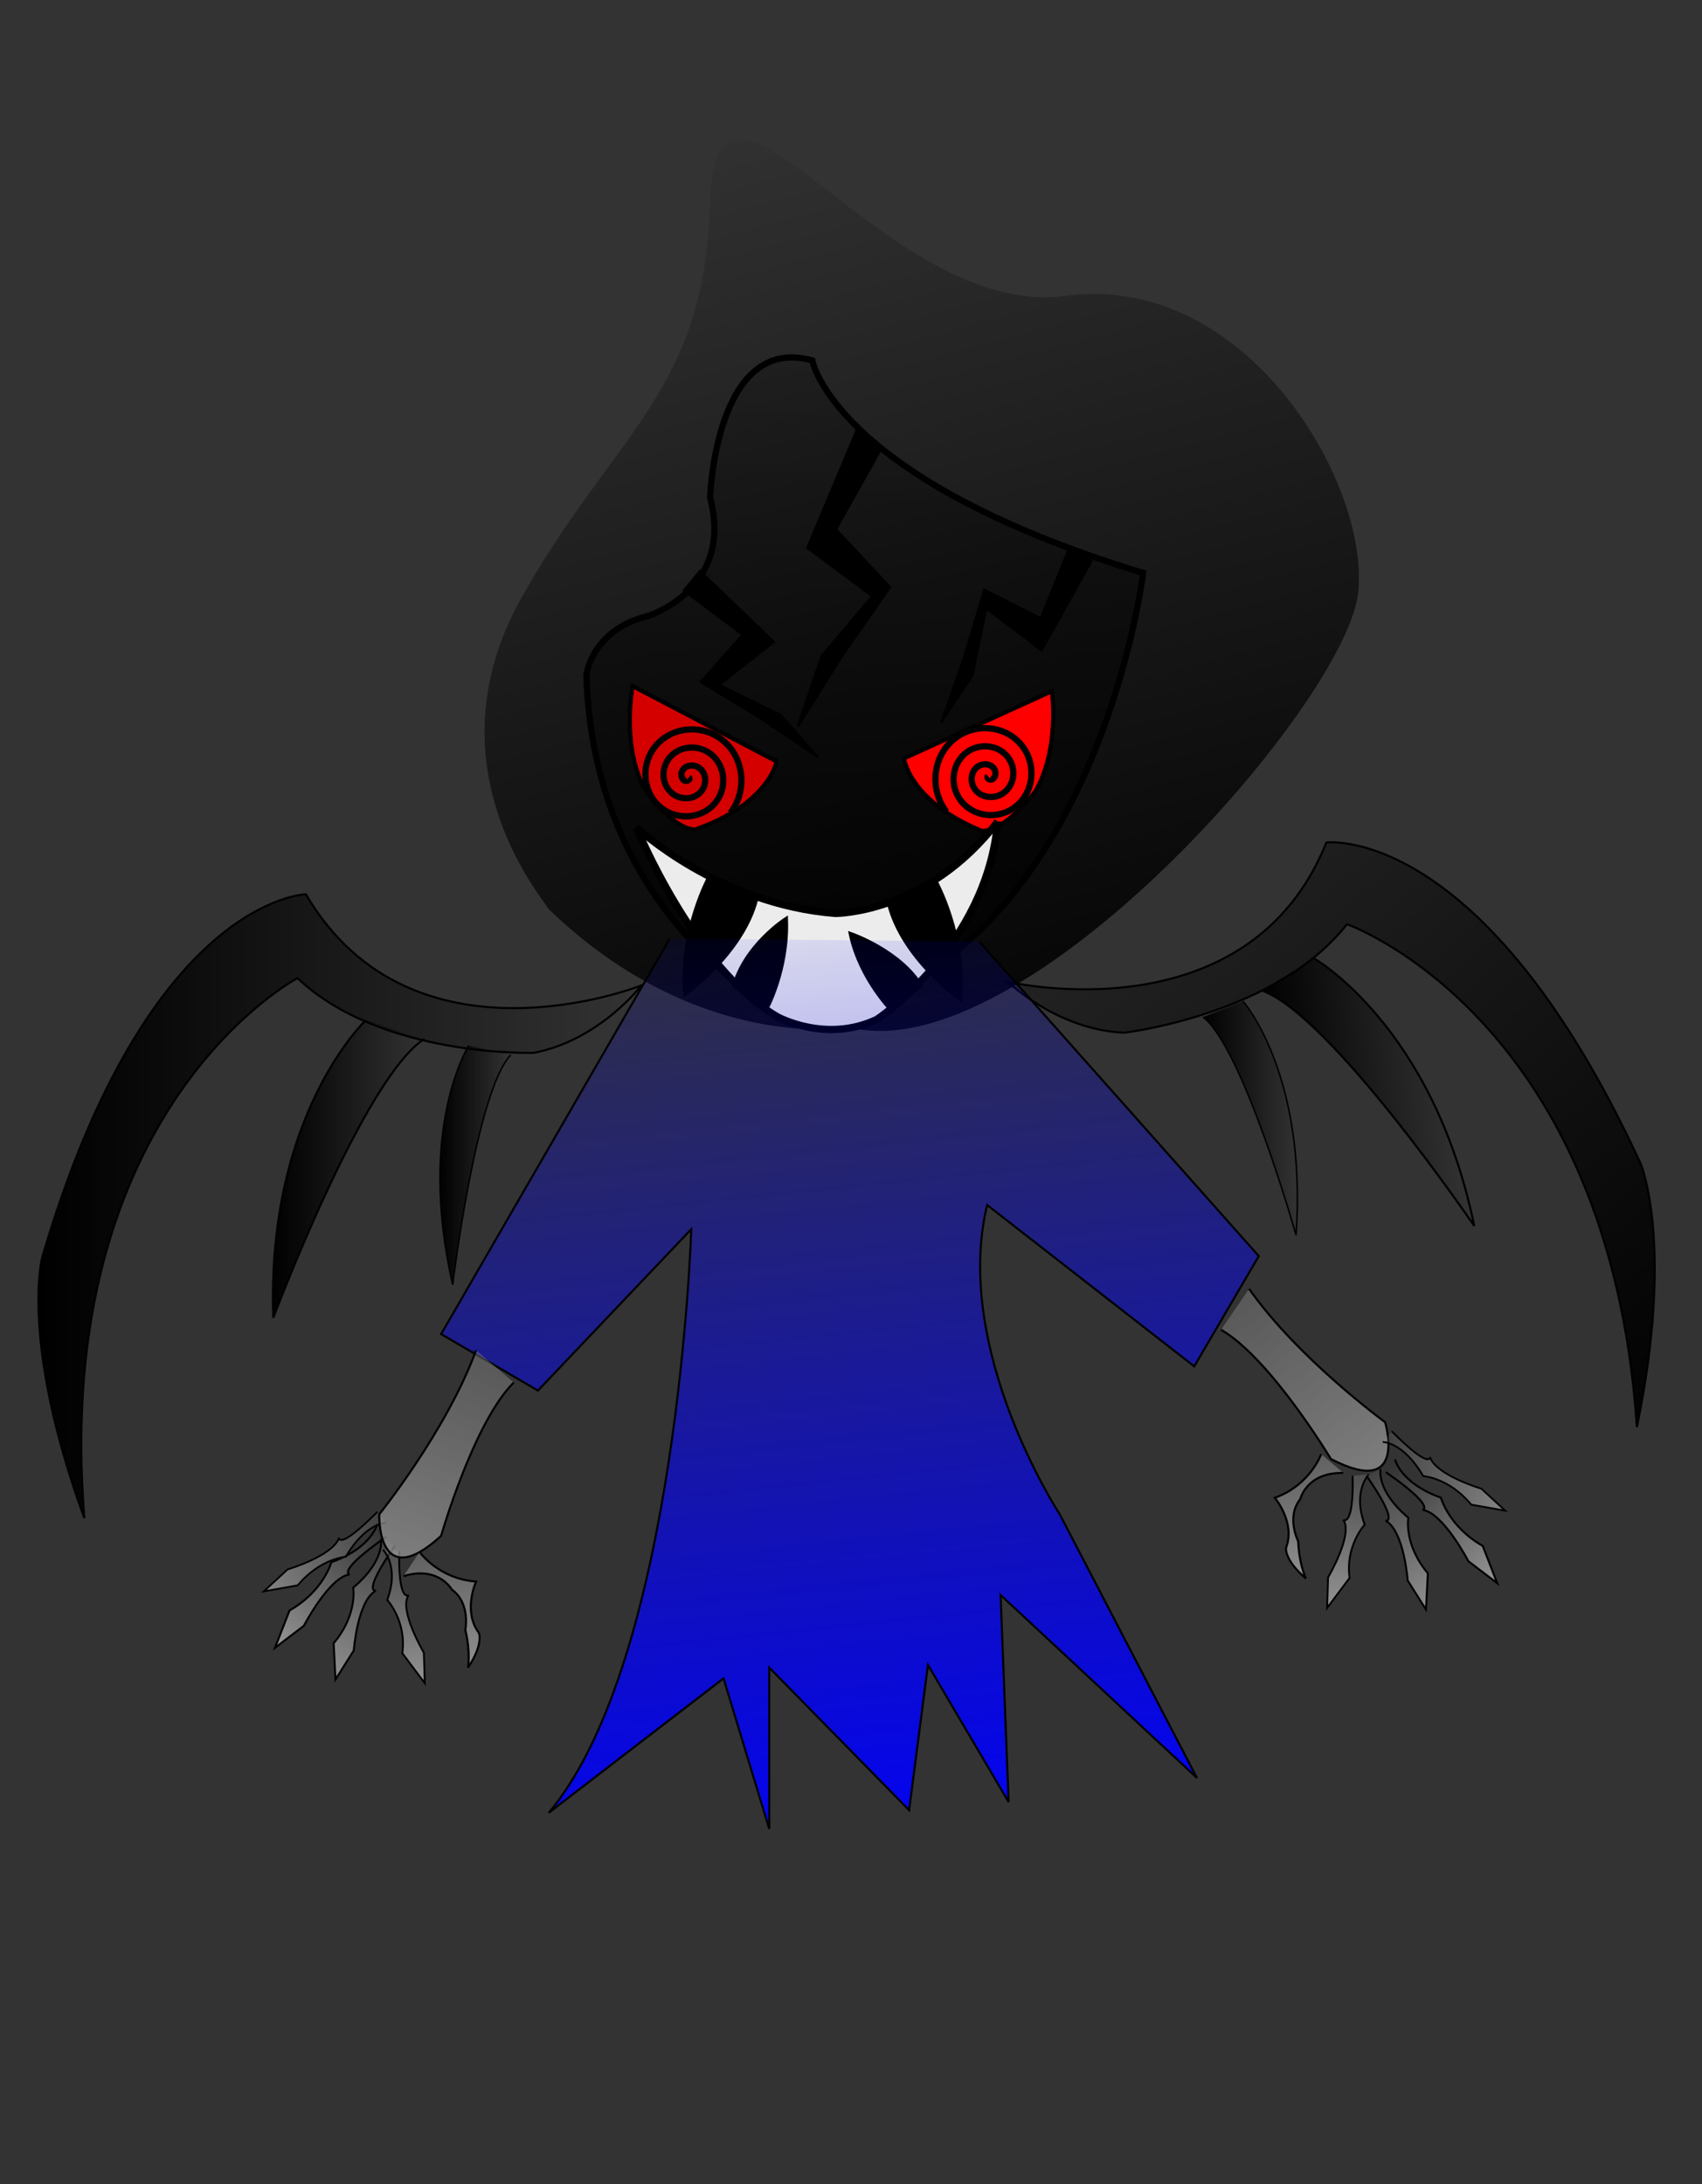 <?xml version="1.0" encoding="UTF-8" standalone="no"?>
<!-- Created with Inkscape (http://www.inkscape.org/) -->

<svg
   xmlns:dc="http://purl.org/dc/elements/1.1/"
   xmlns:cc="http://creativecommons.org/ns#"
   xmlns:rdf="http://www.w3.org/1999/02/22-rdf-syntax-ns#"
   xmlns:svg="http://www.w3.org/2000/svg"
   xmlns="http://www.w3.org/2000/svg"
   xmlns:xlink="http://www.w3.org/1999/xlink"
   xmlns:sodipodi="http://sodipodi.sourceforge.net/DTD/sodipodi-0.dtd"
   xmlns:inkscape="http://www.inkscape.org/namespaces/inkscape"
   width="820.09"
   height="1052.362"
   id="svg2"
   version="1.1"
   inkscape:version="0.48.4 r9939"
   sodipodi:docname="20.svg">
  <rect width="100%" height="100%" fill="#333333" stroke="none"/>
  <defs
     id="defs4">
    <linearGradient
       inkscape:collect="always"
       id="linearGradient4121">
      <stop
         style="stop-color:#000000;stop-opacity:1;"
         offset="0"
         id="stop4123" />
      <stop
         style="stop-color:#000000;stop-opacity:0;"
         offset="1"
         id="stop4125" />
    </linearGradient>
    <linearGradient
       inkscape:collect="always"
       id="linearGradient4115">
      <stop
         style="stop-color:#000000;stop-opacity:1;"
         offset="0"
         id="stop4117" />
      <stop
         style="stop-color:#000000;stop-opacity:0;"
         offset="1"
         id="stop4119" />
    </linearGradient>
    <linearGradient
       inkscape:collect="always"
       id="linearGradient4063">
      <stop
         style="stop-color:#999999;stop-opacity:1;"
         offset="0"
         id="stop4065" />
      <stop
         style="stop-color:#999999;stop-opacity:0;"
         offset="1"
         id="stop4067" />
    </linearGradient>
    <linearGradient
       inkscape:collect="always"
       id="linearGradient4055">
      <stop
         style="stop-color:#999999;stop-opacity:1;"
         offset="0"
         id="stop4057" />
      <stop
         style="stop-color:#999999;stop-opacity:0;"
         offset="1"
         id="stop4059" />
    </linearGradient>
    <linearGradient
       inkscape:collect="always"
       id="linearGradient4047">
      <stop
         style="stop-color:#999999;stop-opacity:1;"
         offset="0"
         id="stop4049" />
      <stop
         style="stop-color:#999999;stop-opacity:0;"
         offset="1"
         id="stop4051" />
    </linearGradient>
    <linearGradient
       inkscape:collect="always"
       id="linearGradient4038">
      <stop
         style="stop-color:#999999;stop-opacity:1;"
         offset="0"
         id="stop4040" />
      <stop
         style="stop-color:#999999;stop-opacity:0;"
         offset="1"
         id="stop4042" />
    </linearGradient>
    <linearGradient
       inkscape:collect="always"
       id="linearGradient4030">
      <stop
         style="stop-color:#999999;stop-opacity:1;"
         offset="0"
         id="stop4032" />
      <stop
         style="stop-color:#999999;stop-opacity:0;"
         offset="1"
         id="stop4034" />
    </linearGradient>
    <linearGradient
       inkscape:collect="always"
       id="linearGradient4024">
      <stop
         style="stop-color:#999999;stop-opacity:1;"
         offset="0"
         id="stop4026" />
      <stop
         style="stop-color:#999999;stop-opacity:0;"
         offset="1"
         id="stop4028" />
    </linearGradient>
    <linearGradient
       inkscape:collect="always"
       id="linearGradient4000">
      <stop
         style="stop-color:#0000ff;stop-opacity:1;"
         offset="0"
         id="stop4002" />
      <stop
         style="stop-color:#0000ff;stop-opacity:0;"
         offset="1"
         id="stop4004" />
    </linearGradient>
    <linearGradient
       inkscape:collect="always"
       id="linearGradient3990">
      <stop
         style="stop-color:#000000;stop-opacity:1;"
         offset="0"
         id="stop3992" />
      <stop
         style="stop-color:#000000;stop-opacity:0;"
         offset="1"
         id="stop3994" />
    </linearGradient>
    <linearGradient
       inkscape:collect="always"
       id="linearGradient3982">
      <stop
         style="stop-color:#000000;stop-opacity:1;"
         offset="0"
         id="stop3984" />
      <stop
         style="stop-color:#000000;stop-opacity:0;"
         offset="1"
         id="stop3986" />
    </linearGradient>
    <linearGradient
       inkscape:collect="always"
       id="linearGradient3974">
      <stop
         style="stop-color:#000000;stop-opacity:1;"
         offset="0"
         id="stop3976" />
      <stop
         style="stop-color:#000000;stop-opacity:0;"
         offset="1"
         id="stop3978" />
    </linearGradient>
    <linearGradient
       inkscape:collect="always"
       id="linearGradient3965">
      <stop
         style="stop-color:#000000;stop-opacity:1;"
         offset="0"
         id="stop3967" />
      <stop
         style="stop-color:#000000;stop-opacity:0;"
         offset="1"
         id="stop3969" />
    </linearGradient>
    <linearGradient
       inkscape:collect="always"
       id="linearGradient3956">
      <stop
         style="stop-color:#000000;stop-opacity:1;"
         offset="0"
         id="stop3958" />
      <stop
         style="stop-color:#000000;stop-opacity:0;"
         offset="1"
         id="stop3960" />
    </linearGradient>
    <linearGradient
       inkscape:collect="always"
       id="linearGradient3948">
      <stop
         style="stop-color:#000000;stop-opacity:1;"
         offset="0"
         id="stop3950" />
      <stop
         style="stop-color:#000000;stop-opacity:0;"
         offset="1"
         id="stop3952" />
    </linearGradient>
    <linearGradient
       inkscape:collect="always"
       id="linearGradient4046">
      <stop
         style="stop-color:#000000;stop-opacity:1;"
         offset="0"
         id="stop4048" />
      <stop
         style="stop-color:#000000;stop-opacity:0;"
         offset="1"
         id="stop4050" />
    </linearGradient>
    <linearGradient
       inkscape:collect="always"
       id="linearGradient3983">
      <stop
         style="stop-color:#c83737;stop-opacity:1;"
         offset="0"
         id="stop3985" />
      <stop
         style="stop-color:#c83737;stop-opacity:0;"
         offset="1"
         id="stop3987" />
    </linearGradient>
    <linearGradient
       inkscape:collect="always"
       id="linearGradient3973">
      <stop
         style="stop-color:#ff6600;stop-opacity:1;"
         offset="0"
         id="stop3975" />
      <stop
         style="stop-color:#ff6600;stop-opacity:0;"
         offset="1"
         id="stop3977" />
    </linearGradient>
    <linearGradient
       inkscape:collect="always"
       id="linearGradient3952">
      <stop
         style="stop-color:#b3b3b3;stop-opacity:1;"
         offset="0"
         id="stop3954" />
      <stop
         style="stop-color:#b3b3b3;stop-opacity:0;"
         offset="1"
         id="stop3956" />
    </linearGradient>
    <linearGradient
       inkscape:collect="always"
       id="linearGradient3904">
      <stop
         style="stop-color:#ff00ff;stop-opacity:1;"
         offset="0"
         id="stop3906" />
      <stop
         style="stop-color:#ff00ff;stop-opacity:0;"
         offset="1"
         id="stop3908" />
    </linearGradient>
    <linearGradient
       inkscape:collect="always"
       id="linearGradient5216">
      <stop
         style="stop-color:#00ff00;stop-opacity:1;"
         offset="0"
         id="stop5218" />
      <stop
         style="stop-color:#00ff00;stop-opacity:0;"
         offset="1"
         id="stop5220" />
    </linearGradient>
    <linearGradient
       inkscape:collect="always"
       id="linearGradient5198">
      <stop
         style="stop-color:#0000ff;stop-opacity:1;"
         offset="0"
         id="stop5200" />
      <stop
         style="stop-color:#0000ff;stop-opacity:0;"
         offset="1"
         id="stop5202" />
    </linearGradient>
    <linearGradient
       inkscape:collect="always"
       id="linearGradient3803">
      <stop
         style="stop-color:#ff0000;stop-opacity:1;"
         offset="0"
         id="stop3805" />
      <stop
         style="stop-color:#ff0000;stop-opacity:0;"
         offset="1"
         id="stop3807" />
    </linearGradient>
    <linearGradient
       inkscape:collect="always"
       id="linearGradient3777">
      <stop
         style="stop-color:#ff6600;stop-opacity:1;"
         offset="0"
         id="stop3779" />
      <stop
         style="stop-color:#ff6600;stop-opacity:0;"
         offset="1"
         id="stop3781" />
    </linearGradient>
    <radialGradient
       inkscape:collect="always"
       xlink:href="#linearGradient3777"
       id="radialGradient3785"
       cx="367.92"
       cy="589.445"
       fx="367.92"
       fy="589.445"
       r="140.617"
       gradientUnits="userSpaceOnUse"
       gradientTransform="matrix(3.507,-0.486,0.376,2.713,-1311.054,-699.47)" />
    <radialGradient
       inkscape:collect="always"
       xlink:href="#linearGradient3803"
       id="radialGradient3811"
       cx="482.117"
       cy="247.113"
       fx="482.117"
       fy="247.113"
       r="43.711"
       gradientTransform="matrix(-2.303,4.628,-2.832,-0.965,2297.809,-1409.068)"
       gradientUnits="userSpaceOnUse" />
    <radialGradient
       inkscape:collect="always"
       xlink:href="#linearGradient3803"
       id="radialGradient3832"
       gradientUnits="userSpaceOnUse"
       gradientTransform="matrix(-2.303,-4.628,-2.832,0.965,1853.276,2305.528)"
       cx="482.117"
       cy="247.113"
       fx="482.117"
       fy="247.113"
       r="43.711" />
    <radialGradient
       inkscape:collect="always"
       xlink:href="#linearGradient5216"
       id="radialGradient5224"
       cx="360.291"
       cy="704.339"
       fx="360.291"
       fy="704.339"
       r="44.335"
       gradientTransform="matrix(-1.638,5.199,1.487,0.819,-220.94,-2136.907)"
       gradientUnits="userSpaceOnUse" />
    <radialGradient
       inkscape:collect="always"
       xlink:href="#linearGradient5216"
       id="radialGradient5228"
       gradientUnits="userSpaceOnUse"
       gradientTransform="matrix(1.375,5.274,-1.526,0.743,1033.194,-2113.527)"
       cx="360.291"
       cy="704.339"
       fx="360.291"
       fy="704.339"
       r="44.335" />
    <radialGradient
       inkscape:collect="always"
       xlink:href="#linearGradient3904"
       id="radialGradient3912"
       cx="228.098"
       cy="863.269"
       fx="228.098"
       fy="863.269"
       r="69.189"
       gradientTransform="matrix(0.328,-1.872,1.197,0.21,-758.116,541.417)"
       gradientUnits="userSpaceOnUse" />
    <radialGradient
       inkscape:collect="always"
       xlink:href="#linearGradient5198"
       id="radialGradient3180"
       gradientUnits="userSpaceOnUse"
       gradientTransform="matrix(-4.685,-4.209,1.505,-1.675,49.377,2336.249)"
       cx="141.265"
       cy="504.898"
       fx="141.265"
       fy="504.898"
       r="44.335" />
    <linearGradient
       inkscape:collect="always"
       xlink:href="#linearGradient3952"
       id="linearGradient3962"
       x1="425.092"
       y1="537.845"
       x2="203.474"
       y2="193.106"
       gradientUnits="userSpaceOnUse" />
    <linearGradient
       inkscape:collect="always"
       xlink:href="#linearGradient3973"
       id="linearGradient3979"
       x1="427.684"
       y1="588.39"
       x2="138.673"
       y2="334.371"
       gradientUnits="userSpaceOnUse" />
    <linearGradient
       inkscape:collect="always"
       xlink:href="#linearGradient3983"
       id="linearGradient3989"
       x1="242.354"
       y1="782.144"
       x2="155.559"
       y2="614.958"
       gradientUnits="userSpaceOnUse"
       gradientTransform="matrix(0.958,-0.286,0.286,0.958,-204.374,-459.422)" />
    <linearGradient
       inkscape:collect="always"
       xlink:href="#linearGradient4046"
       id="linearGradient4052"
       x1="331.779"
       y1="824.264"
       x2="331.779"
       y2="384.916"
       gradientUnits="userSpaceOnUse"
       gradientTransform="translate(73.873,90.721)" />
    <linearGradient
       inkscape:collect="always"
       xlink:href="#linearGradient3948"
       id="linearGradient3954"
       x1="4.749"
       y1="552.903"
       x2="296.276"
       y2="552.903"
       gradientUnits="userSpaceOnUse"
       gradientTransform="translate(-23.025,19.21)" />
    <linearGradient
       inkscape:collect="always"
       xlink:href="#linearGradient3956"
       id="linearGradient3963"
       x1="773.719"
       y1="666.15"
       x2="414.724"
       y2="219.026"
       gradientUnits="userSpaceOnUse"
       gradientTransform="translate(14.256,18.144)" />
    <linearGradient
       inkscape:collect="always"
       xlink:href="#linearGradient3965"
       id="linearGradient3971"
       x1="552.581"
       y1="488.918"
       x2="642.497"
       y2="488.918"
       gradientUnits="userSpaceOnUse"
       gradientTransform="matrix(0.994,-0.113,0.113,0.994,-26.802,100.471)" />
    <linearGradient
       inkscape:collect="always"
       xlink:href="#linearGradient3974"
       id="linearGradient3980"
       x1="532.635"
       y1="510.28"
       x2="578.842"
       y2="510.28"
       gradientUnits="userSpaceOnUse"
       gradientTransform="translate(10.368,19.44)" />
    <linearGradient
       inkscape:collect="always"
       xlink:href="#linearGradient3982"
       id="linearGradient3988"
       x1="187.77"
       y1="533.121"
       x2="222.635"
       y2="533.121"
       gradientUnits="userSpaceOnUse"
       gradientTransform="translate(-12.427,19.21)" />
    <linearGradient
       inkscape:collect="always"
       xlink:href="#linearGradient3990"
       id="linearGradient3996"
       x1="103.292"
       y1="530.575"
       x2="177.263"
       y2="530.575"
       gradientUnits="userSpaceOnUse"
       gradientTransform="translate(-8.576,23.595)" />
    <linearGradient
       inkscape:collect="always"
       xlink:href="#linearGradient4000"
       id="linearGradient4006"
       x1="401.764"
       y1="908.505"
       x2="348.627"
       y2="400.468"
       gradientUnits="userSpaceOnUse"
       gradientTransform="translate(0,-2.592)" />
    <linearGradient
       inkscape:collect="always"
       xlink:href="#linearGradient4024"
       id="linearGradient4022"
       x1="159.41"
       y1="804.824"
       x2="146.449"
       y2="680.407"
       gradientUnits="userSpaceOnUse"
       gradientTransform="translate(-2.592,5.184)" />
    <linearGradient
       inkscape:collect="always"
       xlink:href="#linearGradient4030"
       id="linearGradient4036"
       x1="162.002"
       y1="808.712"
       x2="147.745"
       y2="712.807"
       gradientUnits="userSpaceOnUse" />
    <linearGradient
       inkscape:collect="always"
       xlink:href="#linearGradient4038"
       id="linearGradient4044"
       x1="108.865"
       y1="799.64"
       x2="159.41"
       y2="724.471"
       gradientUnits="userSpaceOnUse" />
    <linearGradient
       inkscape:collect="always"
       xlink:href="#linearGradient4047"
       id="linearGradient4053"
       x1="88.129"
       y1="780.2"
       x2="147.745"
       y2="728.359"
       gradientUnits="userSpaceOnUse" />
    <linearGradient
       inkscape:collect="always"
       xlink:href="#linearGradient4055"
       id="linearGradient4061"
       x1="67.393"
       y1="758.167"
       x2="162.002"
       y2="719.287"
       gradientUnits="userSpaceOnUse" />
    <linearGradient
       inkscape:collect="always"
       xlink:href="#linearGradient4063"
       id="linearGradient4069"
       x1="133.489"
       y1="820.376"
       x2="238.466"
       y2="543.029"
       gradientUnits="userSpaceOnUse" />
    <linearGradient
       inkscape:collect="always"
       xlink:href="#linearGradient4063"
       id="linearGradient4073"
       gradientUnits="userSpaceOnUse"
       x1="133.489"
       y1="820.376"
       x2="238.466"
       y2="543.029"
       gradientTransform="matrix(-0.966,0.259,0.259,0.966,585.82,-57.718)" />
    <linearGradient
       inkscape:collect="always"
       xlink:href="#linearGradient4024"
       id="linearGradient4077"
       gradientUnits="userSpaceOnUse"
       x1="159.41"
       y1="804.824"
       x2="146.449"
       y2="680.407"
       gradientTransform="matrix(-0.963,0.27,0.27,0.963,564.175,-60.23)" />
    <linearGradient
       inkscape:collect="always"
       xlink:href="#linearGradient4030"
       id="linearGradient4085"
       gradientUnits="userSpaceOnUse"
       x1="162.002"
       y1="808.712"
       x2="147.745"
       y2="712.807"
       gradientTransform="matrix(-1,0,0,1,771.566,-36.288)" />
    <linearGradient
       inkscape:collect="always"
       xlink:href="#linearGradient4038"
       id="linearGradient4089"
       gradientUnits="userSpaceOnUse"
       x1="108.865"
       y1="799.64"
       x2="159.41"
       y2="724.471"
       gradientTransform="matrix(-1,0,0,1,776.179,-33.696)" />
    <linearGradient
       inkscape:collect="always"
       xlink:href="#linearGradient4047"
       id="linearGradient4093"
       gradientUnits="userSpaceOnUse"
       x1="88.129"
       y1="780.2"
       x2="147.745"
       y2="728.359"
       gradientTransform="matrix(-1,0,0,1,781.363,-31.104)" />
    <linearGradient
       inkscape:collect="always"
       xlink:href="#linearGradient4055"
       id="linearGradient4097"
       gradientUnits="userSpaceOnUse"
       x1="67.393"
       y1="758.167"
       x2="162.002"
       y2="719.287"
       gradientTransform="matrix(-1,0,0,1,779.799,-38.88)" />
    <linearGradient
       inkscape:collect="always"
       xlink:href="#linearGradient4115"
       id="linearGradient4113"
       x1="-458.788"
       y1="663.558"
       x2="-593.574"
       y2="155.522"
       gradientUnits="userSpaceOnUse"
       gradientTransform="translate(931.833,-127.009)" />
    <linearGradient
       inkscape:collect="always"
       xlink:href="#linearGradient4121"
       id="linearGradient4127"
       x1="-530.069"
       y1="743.911"
       x2="-545.621"
       y2="187.922"
       gradientUnits="userSpaceOnUse"
       gradientTransform="translate(905.913,-130.897)" />
    <linearGradient
       inkscape:collect="always"
       xlink:href="#linearGradient3983"
       id="linearGradient4133"
       gradientUnits="userSpaceOnUse"
       gradientTransform="matrix(-0.958,-0.286,-0.286,0.958,331.343,-437.389)"
       x1="242.354"
       y1="782.144"
       x2="155.559"
       y2="614.958" />
  </defs>
  <sodipodi:namedview
     id="base"
     pagecolor="#ffffff"
     bordercolor="#666666"
     borderopacity="1.0"
     inkscape:pageopacity="0.0"
     inkscape:pageshadow="2"
     inkscape:zoom="0.77159747"
     inkscape:cx="372.04724"
     inkscape:cy="526.18109"
     inkscape:document-units="px"
     inkscape:current-layer="layer1"
     showgrid="false"
     inkscape:window-width="1213"
     inkscape:window-height="1000"
     inkscape:window-x="67"
     inkscape:window-y="24"
     inkscape:window-maximized="1" />
  <g
     inkscape:label="Layer 1"
     inkscape:groupmode="layer"
     id="layer1">
    <g
       id="g11826"
       transform="translate(36.288,9.072)">
      <path
         style="fill:url(#linearGradient3980);fill-opacity:1;stroke:#000000;stroke-width:0.73px;stroke-linecap:butt;stroke-linejoin:miter;stroke-opacity:1"
         d="m 562.649,473.372 c 0,0 30.94,34.795 25.57,112.695 0,0 -25.68,-90.597 -44.851,-105.067"
         id="path4076"
         inkscape:connector-curvature="0" />
      <path
         inkscape:connector-curvature="0"
         id="path4067"
         d="M 212.546,767.239 z"
         style="fill:none;stroke:#000000;stroke-width:1px;stroke-linecap:butt;stroke-linejoin:miter;stroke-opacity:1" />
      <path
         inkscape:connector-curvature="0"
         id="path4105"
         d="m 373.252,486.005 c 0,0 -72.577,12.96 -145.153,-57.025 -3.888,-6.48 -58.321,-69.985 -12.96,-150.337 45.36,-80.353 88.129,-98.497 90.721,-190.514 2.592,-92.017 84.241,57.025 171.074,45.36 86.833,-11.664 146.449,89.425 141.265,142.561 -5.184,53.137 -160.706,230.69 -244.946,209.954 z"
         style="fill:url(#linearGradient4113);fill-opacity:1;stroke:none" />
      <path
         inkscape:connector-curvature="0"
         id="path4103"
         d="m 348.627,483.413 c 0,0 -98.497,-42.768 -102.385,-167.186 0,0 2.592,-22.032 29.808,-28.512 0,0 41.472,-12.96 29.808,-57.025 0,0 2.592,-79.057 49.248,-66.097 0,0 10.368,57.025 159.41,102.385 0,0 -23.328,194.402 -165.89,216.434 z"
         style="fill:url(#linearGradient4127);fill-opacity:1;stroke:#000000;stroke-width:3;stroke-linecap:butt;stroke-linejoin:miter;stroke-miterlimit:4;stroke-opacity:1;stroke-dasharray:none" />
      <path
         inkscape:connector-curvature="0"
         id="path3922"
         d="m 337.936,357.835 -69.369,-36.314 c 0,0 -5.395,26.958 5.098,48.311 0,0 13.153,20.203 24.799,20.851 35.731,-12.288 39.472,-32.848 39.472,-32.848 z"
         style="fill:#d40000;fill-opacity:1;stroke:#000000;stroke-width:2;stroke-linecap:butt;stroke-linejoin:miter;stroke-miterlimit:4;stroke-opacity:1;stroke-dasharray:none" />
      <path
         style="fill:#ff0000;fill-opacity:1;stroke:#000000;stroke-width:2;stroke-linecap:butt;stroke-linejoin:miter;stroke-miterlimit:4;stroke-opacity:1;stroke-dasharray:none"
         d="M 399.289,356.341 470.576,323.954 c 0,0 3.883,27.217 -7.785,47.951 0,0 -14.26,19.438 -25.924,19.435 -34.99,-14.263 -37.578,-34.999 -37.578,-34.999 z"
         id="path3940"
         inkscape:connector-curvature="0" />
      <path
         inkscape:connector-curvature="0"
         id="path3944"
         d="m 377.441,196.129 -24.644,58.793 31.354,23.224 -24.425,28.81 -11.518,33.907 20.492,-32.818 23.76,-34.187 -26.036,-27.875 21.322,-38.013 z"
         style="fill:#000000;stroke:#000000;stroke-width:1.254px;stroke-linecap:butt;stroke-linejoin:miter;stroke-opacity:1" />
      <path
         style="fill:#000000;stroke:#000000;stroke-width:1.032px;stroke-linecap:butt;stroke-linejoin:miter;stroke-opacity:1"
         d="m 489.707,261.158 -24.104,43.176 -26.659,-20.211 -6.661,32.357 -15.025,22.457 10.645,-30.21 10.083,-33.659 27.161,13.742 13.337,-32.803 z"
         id="path3948"
         inkscape:connector-curvature="0" />
      <path
         inkscape:connector-curvature="0"
         id="path4017"
         d="m 444.44,386.788 c -33.993,44.464 -78.228,44.266 -78.228,44.266 -56.291,-4.391 -95.805,-41.399 -95.805,-41.399 0,0 27.676,67.838 67.852,91.166 0,0 23.328,12.96 47.952,1.296 0,0 52.952,-35.136 58.228,-95.329 z"
         style="fill:#ececec;stroke:#000000;stroke-width:3.5;stroke-linecap:butt;stroke-linejoin:miter;stroke-miterlimit:4;stroke-opacity:1;stroke-dasharray:none" />
      <path
         inkscape:connector-curvature="0"
         id="path4019"
         d="m 305.859,413.428 c 0,0 -14.256,25.92 -11.664,55.729 0,0 27.216,-19.44 33.696,-45.36"
         style="fill:#000000;stroke:#000000;stroke-width:2.5;stroke-linecap:butt;stroke-linejoin:miter;stroke-miterlimit:4;stroke-opacity:1;stroke-dasharray:none" />
      <path
         style="fill:#000000;stroke:#000000;stroke-width:2.5;stroke-linecap:butt;stroke-linejoin:miter;stroke-miterlimit:4;stroke-opacity:1;stroke-dasharray:none"
         d="m 414.409,416.02 c 0,0 14.256,25.92 11.664,55.729 0,0 -27.216,-19.44 -33.696,-45.36"
         id="path4036"
         inkscape:connector-curvature="0" />
      <path
         style="fill:#000000;stroke:#000000;stroke-width:1.883;stroke-linecap:butt;stroke-linejoin:miter;stroke-miterlimit:4;stroke-opacity:1;stroke-dasharray:none"
         d="m 394.203,478.671 c 0,0 -15.935,-15.623 -20.608,-37.731 0,0 23.832,8.112 34.176,25.431"
         id="path4038"
         inkscape:connector-curvature="0" />
      <path
         inkscape:transform-center-y="23.041012"
         inkscape:connector-curvature="0"
         id="path4042"
         d="m 332.576,477.91 c 0,0 10.877,-19.495 9.869,-44.169 0,0 -19.923,12.658 -25.264,33.076"
         style="fill:#000000;stroke:#000000;stroke-width:1.913;stroke-linecap:butt;stroke-linejoin:miter;stroke-miterlimit:4;stroke-opacity:1;stroke-dasharray:none" />
      <path
         style="fill:url(#linearGradient3954);fill-opacity:1;stroke:#000000;stroke-width:1px;stroke-linecap:butt;stroke-linejoin:miter;stroke-opacity:1"
         d="M 4.345,722.395 C -26.667,637.316 -16.006,596.966 -16.006,596.966 34.842,423.414 111.104,421.833 111.104,421.833 c 51.33,87.74 161.648,43.915 161.648,43.915 0,0 -19.982,26.315 -51.79,32.481 0,0 -73.47,2.36 -113.91,-36.007 0,0 -118.562,62.585 -102.706,260.172 z"
         id="path4078"
         inkscape:connector-curvature="0" />
      <path
         inkscape:connector-curvature="0"
         id="path4070"
         d="m 752.427,678.579 c 18.224,-88.701 1.772,-127.056 1.772,-127.056 -75.706,-164.24 -151.377,-154.64 -151.377,-154.64 -37.934,94.309 -153.478,67.104 -153.478,67.104 0,0 23.619,23.107 55.987,24.55 0,0 73.024,-8.421 107.412,-52.293 0,0 126.446,44.556 139.684,242.335 z"
         style="fill:url(#linearGradient3963);fill-opacity:1;stroke:#000000;stroke-width:1px;stroke-linecap:butt;stroke-linejoin:miter;stroke-opacity:1" />
      <path
         inkscape:connector-curvature="0"
         id="path4072"
         d="m 596.924,452.778 c 0,0 57.242,32.457 77.14,128.862 0,0 -69.445,-101.964 -102.394,-113.457"
         style="fill:url(#linearGradient3971);fill-opacity:1;stroke:#000000;stroke-width:1px;stroke-linecap:butt;stroke-linejoin:miter;stroke-opacity:1" />
      <path
         style="fill:url(#linearGradient3996);fill-opacity:1;stroke:#000000;stroke-width:1px;stroke-linecap:butt;stroke-linejoin:miter;stroke-opacity:1"
         d="m 140.016,482.469 c 0,0 -47.991,45.022 -44.631,143.402 0,0 43.486,-115.448 72.802,-134.376"
         id="path3166"
         inkscape:connector-curvature="0" />
      <path
         inkscape:connector-curvature="0"
         id="path3168"
         d="m 189.612,494.683 c 0,0 -25.169,39.173 -7.782,115.297 0,0 11.318,-93.483 28.013,-110.752"
         style="fill:url(#linearGradient3988);fill-opacity:1;stroke:#000000;stroke-width:0.73px;stroke-linecap:butt;stroke-linejoin:miter;stroke-opacity:1" />
      <path
         inkscape:connector-curvature="0"
         id="path3176"
         d="m 300.965,265.981 35.675,34.242 -26.297,20.68 29.62,14.629 17.926,20.217 -26.535,-17.941 -30.014,-18.269 20.165,-22.802 -28.363,-21.201 z"
         style="fill:#000000;stroke:#000000;stroke-width:1.032px;stroke-linecap:butt;stroke-linejoin:miter;stroke-opacity:1" />
      <path
         inkscape:connector-curvature="0"
         id="path3998"
         d="m 286.419,443.236 -110.161,190.514 46.656,27.216 73.873,-77.761 c 0,0 -6.48,207.362 -68.689,281.235 l 84.241,-64.801 22.032,72.577 0,-77.761 67.393,68.689 9.072,-69.985 38.88,66.097 -3.888,-99.793 94.609,88.129 -66.097,-127.009 c 0,0 -51.84,-79.057 -34.992,-149.041 l 99.793,77.761 31.104,-53.137 -134.785,-151.633"
         style="fill:url(#linearGradient4006);fill-opacity:1;stroke:#000000;stroke-width:1px;stroke-linecap:butt;stroke-linejoin:miter;stroke-opacity:1" />
      <path
         transform="translate(8.713,104.81)"
         d="m 286.923,260.704 c 1.004,0.86 -0.664,1.777 -1.43,1.668 -2.074,-0.296 -2.603,-2.883 -1.906,-4.528 1.246,-2.943 5.02,-3.567 7.626,-2.145 3.824,2.086 4.556,7.186 2.383,10.724 -2.896,4.715 -9.361,5.556 -13.822,2.621 -5.613,-3.693 -6.562,-11.542 -2.86,-16.92 4.484,-6.514 13.724,-7.571 20.018,-3.098 7.417,5.272 8.583,15.909 3.336,23.116 -6.057,8.321 -18.094,9.595 -26.214,3.575 -9.226,-6.841 -10.609,-20.28 -3.813,-29.312 7.624,-10.132 22.467,-11.623 32.41,-4.051 11.038,8.406 12.637,24.654 4.29,35.508"
         sodipodi:t0="0"
         sodipodi:argument="-18.14093"
         sodipodi:radius="26.365072"
         sodipodi:revolution="3"
         sodipodi:expansion="1"
         sodipodi:cy="260.70367"
         sodipodi:cx="286.92258"
         id="path4016"
         style="fill:none;stroke:#000000;stroke-width:3;stroke-linecap:butt;stroke-linejoin:miter;stroke-miterlimit:4;stroke-opacity:1;stroke-dasharray:none"
         sodipodi:type="spiral" />
      <path
         sodipodi:type="spiral"
         style="fill:none;stroke:#000000;stroke-width:3;stroke-linecap:butt;stroke-linejoin:miter;stroke-miterlimit:4;stroke-opacity:1;stroke-dasharray:none"
         id="path4018"
         sodipodi:cx="286.92258"
         sodipodi:cy="260.70367"
         sodipodi:expansion="1"
         sodipodi:revolution="3"
         sodipodi:radius="26.365072"
         sodipodi:argument="-18.14093"
         sodipodi:t0="0"
         d="m 286.923,260.704 c 1.004,0.86 -0.664,1.777 -1.43,1.668 -2.074,-0.296 -2.603,-2.883 -1.906,-4.528 1.246,-2.943 5.02,-3.567 7.626,-2.145 3.824,2.086 4.556,7.186 2.383,10.724 -2.896,4.715 -9.361,5.556 -13.822,2.621 -5.613,-3.693 -6.562,-11.542 -2.86,-16.92 4.484,-6.514 13.724,-7.571 20.018,-3.098 7.417,5.272 8.583,15.909 3.336,23.116 -6.057,8.321 -18.094,9.595 -26.214,3.575 -9.226,-6.841 -10.609,-20.28 -3.813,-29.312 7.624,-10.132 22.467,-11.623 32.41,-4.051 11.038,8.406 12.637,24.654 4.29,35.508"
         transform="matrix(-1,0,0,1,726.677,104.212)" />
      <path
         inkscape:connector-curvature="0"
         id="path3222"
         d="m 147.225,732.366 c 0,0 2.412,10.331 -13.336,23.571 0,0 2.289,12.886 -9.421,26.788 l 0.909,17.443 8.809,-14.01 c 0,0 1.731,-24.002 10.679,-28.79 0,0 -7.061,1.786 9.176,-21.677"
         style="fill:url(#linearGradient4044);fill-opacity:1;stroke:#000000;stroke-width:0.94px;stroke-linecap:butt;stroke-linejoin:miter;stroke-opacity:1" />
      <path
         style="fill:url(#linearGradient4053);fill-opacity:1;stroke:#000000;stroke-width:0.967px;stroke-linecap:butt;stroke-linejoin:miter;stroke-opacity:1"
         d="m 145.479,725.248 c 0,0 -2.528,11.41 -22.108,18.419 0,0 -3.778,13.942 -20.151,23.252 l -7.013,17.987 13.906,-10.591 c 0,0 12.235,-23.545 22.138,-24.765 0,0 -6.923,-1.05 17.653,-18.188"
         id="path3228"
         inkscape:connector-curvature="0" />
      <path
         inkscape:connector-curvature="0"
         id="path3230"
         d="m 149.821,724.585 c 0,0 -9.995,0.097 -19.497,16.461 0,0 -12.342,0.741 -23.166,13.764 l -16.322,2.891 11.433,-10.545 c 0,0 21.935,-6.547 24.799,-15.27 0,0 -0.414,6.463 18.473,-12.476"
         style="fill:url(#linearGradient4061);fill-opacity:1;stroke:#000000;stroke-width:0.86px;stroke-linecap:butt;stroke-linejoin:miter;stroke-opacity:1" />
      <path
         style="fill:url(#linearGradient4036);fill-opacity:1;stroke:#000000;stroke-width:0.9px;stroke-linecap:butt;stroke-linejoin:miter;stroke-opacity:1"
         d="m 148.273,737.647 c 0,0 8.033,7.955 2.027,24.202 0,0 9.398,10.155 7.267,25.664 l 10.827,14.449 -0.441,-14.669 c 0,0 -12.318,-20.839 -7.33,-27.76 0,0 -5.082,3.777 -4.537,-21.266"
         id="path3232"
         inkscape:connector-curvature="0" />
      <path
         inkscape:connector-curvature="0"
         id="path3234"
         d="m 193.106,641.526 c -14.256,38.88 -46.656,79.057 -46.656,79.057 0,0 -1.296,38.88 29.808,10.368 0,0 15.552,-54.433 34.992,-73.873"
         style="fill:url(#linearGradient4069);fill-opacity:1;stroke:#000000;stroke-width:1px;stroke-linecap:butt;stroke-linejoin:miter;stroke-opacity:1" />
      <path
         inkscape:connector-curvature="0"
         id="path3236"
         d="m 165.89,738.727 c 0,0 9.072,12.96 27.216,14.256 0,0 -6.48,14.256 1.296,24.624 0,0 2.592,5.184 -5.184,16.848 0,0 1.296,-7.776 -1.296,-18.144 0,0 2.592,-12.96 -6.48,-19.44 0,0 -6.48,-11.664 -23.328,-6.48"
         style="fill:url(#linearGradient4022);fill-opacity:1;stroke:#000000;stroke-width:1px;stroke-linecap:butt;stroke-linejoin:miter;stroke-opacity:1" />
      <path
         style="fill:url(#linearGradient4073);fill-opacity:1;stroke:#000000;stroke-width:1px;stroke-linecap:butt;stroke-linejoin:miter;stroke-opacity:1"
         d="m 565.56,611.935 c 23.845,33.858 65.55,64.265 65.55,64.265 0,0 11.327,37.216 -26.103,17.739 0,0 -29.127,-48.543 -52.941,-62.281"
         id="path4071"
         inkscape:connector-curvature="0" />
      <path
         style="fill:url(#linearGradient4077);fill-opacity:1;stroke:#000000;stroke-width:1px;stroke-linecap:butt;stroke-linejoin:miter;stroke-opacity:1"
         d="m 600.316,691.545 c 0,0 -5.23,14.93 -22.348,21.084 0,0 10.093,11.973 5.411,24.057 0,0 -1.094,5.692 9.547,14.819 0,0 -3.35,-7.136 -3.658,-17.819 0,0 -6,-11.776 0.982,-20.468 0,0 3.085,-12.982 20.707,-12.547"
         id="path4075"
         inkscape:connector-curvature="0" />
      <path
         inkscape:connector-curvature="0"
         id="path4083"
         d="m 623.294,701.359 c 0,0 -8.033,7.955 -2.027,24.202 0,0 -9.398,10.155 -7.267,25.664 l -10.827,14.449 0.441,-14.669 c 0,0 12.318,-20.839 7.33,-27.76 0,0 5.082,3.777 4.537,-21.266"
         style="fill:url(#linearGradient4085);fill-opacity:1;stroke:#000000;stroke-width:0.9px;stroke-linecap:butt;stroke-linejoin:miter;stroke-opacity:1" />
      <path
         style="fill:url(#linearGradient4089);fill-opacity:1;stroke:#000000;stroke-width:0.94px;stroke-linecap:butt;stroke-linejoin:miter;stroke-opacity:1"
         d="m 628.954,698.67 c 0,0 -2.412,10.331 13.336,23.571 0,0 -2.289,12.886 9.421,26.788 l -0.909,17.443 -8.809,-14.01 c 0,0 -1.731,-24.002 -10.679,-28.79 0,0 7.061,1.786 -9.176,-21.677"
         id="path4087"
         inkscape:connector-curvature="0" />
      <path
         inkscape:connector-curvature="0"
         id="path4091"
         d="m 635.884,694.143 c 0,0 2.528,11.41 22.108,18.419 0,0 3.778,13.942 20.151,23.252 l 7.013,17.987 -13.906,-10.591 c 0,0 -12.235,-23.545 -22.138,-24.765 0,0 6.923,-1.05 -17.653,-18.188"
         style="fill:url(#linearGradient4093);fill-opacity:1;stroke:#000000;stroke-width:0.967px;stroke-linecap:butt;stroke-linejoin:miter;stroke-opacity:1" />
      <path
         style="fill:url(#linearGradient4097);fill-opacity:1;stroke:#000000;stroke-width:0.86px;stroke-linecap:butt;stroke-linejoin:miter;stroke-opacity:1"
         d="m 629.978,685.705 c 0,0 9.995,0.097 19.497,16.461 0,0 12.342,0.741 23.166,13.764 l 16.322,2.891 -11.433,-10.545 c 0,0 -21.935,-6.547 -24.799,-15.27 0,0 0.414,6.463 -18.473,-12.476"
         id="path4095"
         inkscape:connector-curvature="0" />
    </g>
  </g>
</svg>
